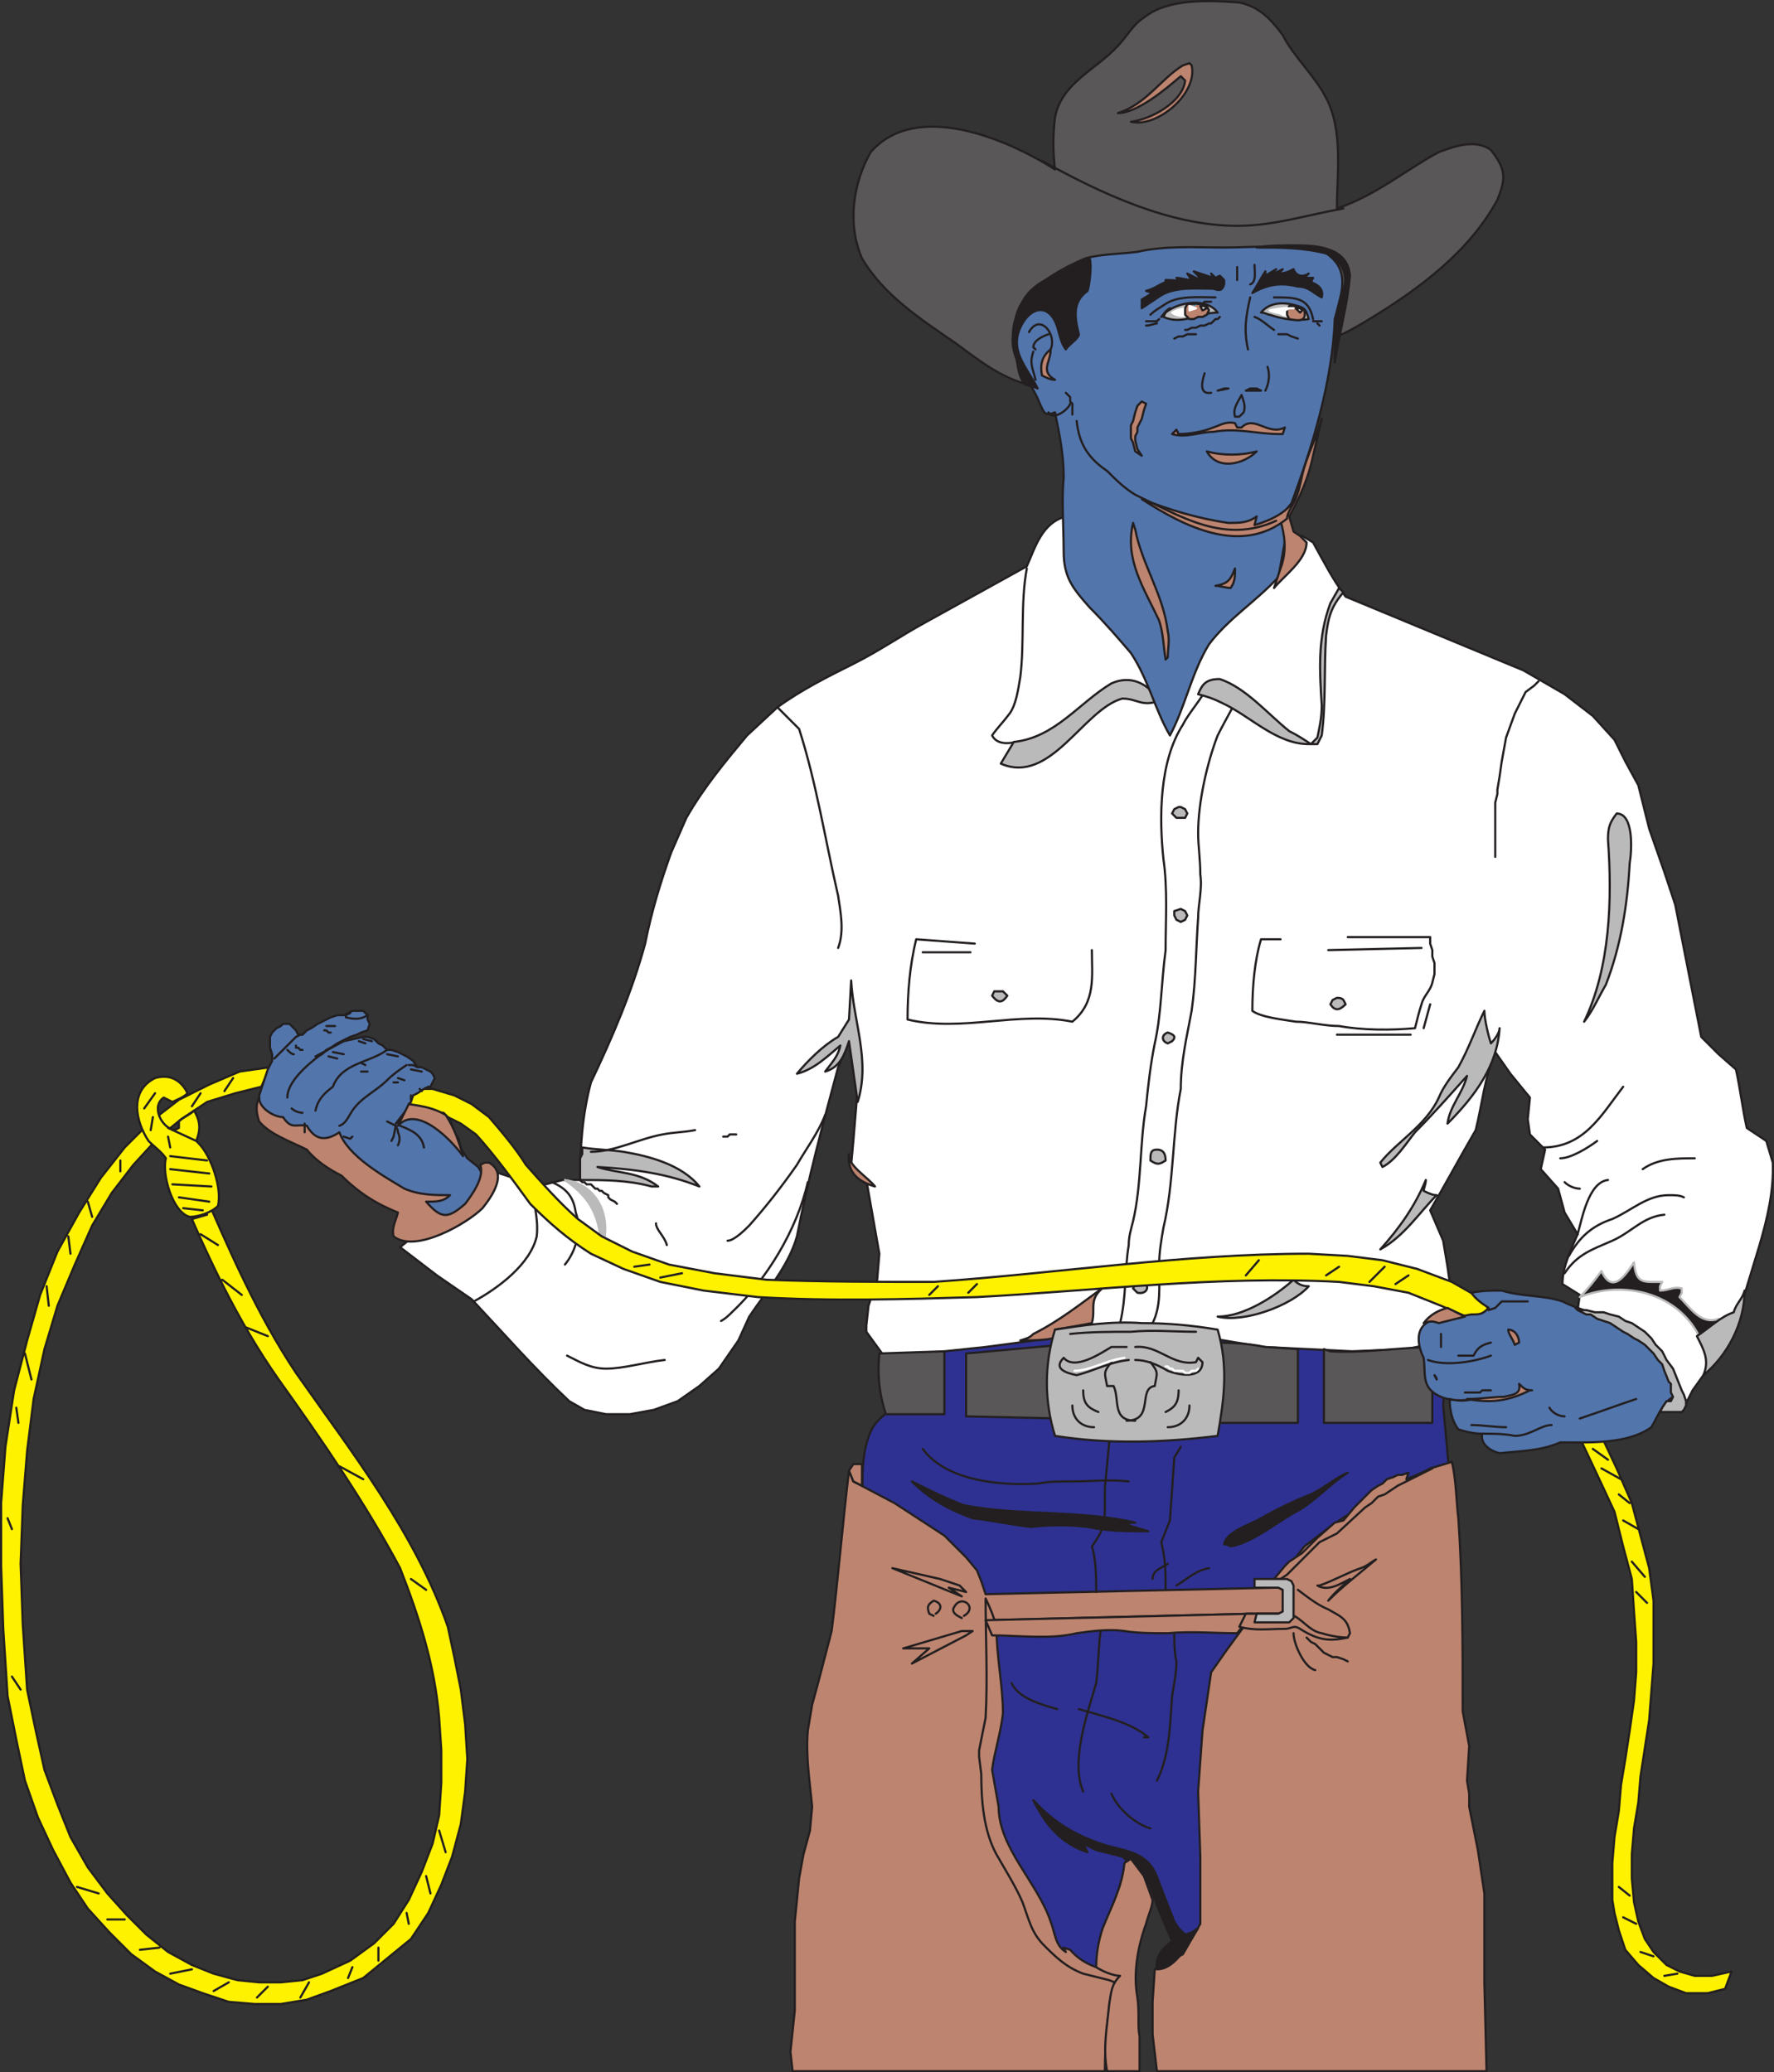 <svg xmlns="http://www.w3.org/2000/svg" width="613.541" height="716.733"><rect width="100%" height="100%" fill="#333333" stroke="none"/><path fill="#fff200" fill-rule="evenodd" d="m596.625 687.858 2.25-6-6.75 1.5h-6l-5.25-1.5-4.5-2.25-4.5-4.5-3-4.5-2.25-6-1.5-6.75-.75-8.25v-8.25l.75-9 1.5-9 .75-9 3-19.5 1.5-19.5v-21.75l-1.5-11.25-6-22.5-5.25-12-6-12.75-6 3.75 6 12.75 5.25 11.25 3 12 3 11.25.75 11.25.75 10.5v10.5l-.75 9.75-1.5 10.5-1.5 9.75-1.5 9-.75 9-1.5 9-.75 9v12.75l.75 4.5 1.5 6 2.25 6.75 4.5 5.25 5.25 4.5 5.25 3 6 2.25h7.5l6-1.5"/><path fill="none" stroke="#231f20" stroke-linecap="round" stroke-linejoin="round" stroke-miterlimit="10" stroke-width=".75" d="m596.625 687.858 2.25-6-6.75 1.5h-6l-5.25-1.5-4.5-2.25-4.5-4.5-3-4.5-2.25-6-1.5-6.75-.75-8.25v-8.25l.75-9 1.5-9 .75-9 3-19.5 1.5-19.5v-21.75l-1.5-11.25-6-22.5-5.25-12-6-12.75-6 3.75 6 12.75 5.25 11.25 3 12 3 11.25.75 11.25.75 10.5v10.5l-.75 9.75-1.5 10.5-1.5 9.75-1.5 9-.75 9-1.5 9-.75 9v12.75l.75 4.5 1.5 6 2.25 6.75 4.5 5.25 5.25 4.5 5.25 3 6 2.25h7.5zm-27.75-142.5-4.5-5.25m5.25 14.25-3.75-3.75m-2.25 105-3.75-3m6 12.75-4.5-2.25m10.5 13.5-4.5-1.5m12.75 7.5-4.5.75m-19.5-178.5-5.25-3.75m9.75 10.5-6.75-3.75m9.75 12-3.75-3m6.75 12-5.25-3"/><path fill="#fff" fill-rule="evenodd" d="M368.625 178.608c-8.25 2.25-10.5 10.5-13.5 17.25l-35.25 19.5c-8.25 4.5-15.75 9.75-24.75 14.25s-18 9-26.25 15l-10.5 9.75c-7.5 9-15 18-21 28.5l-5.25 12c-3.75 10.5-6.75 20.25-9 31.5-4.5 16.5-11.25 32.25-18.75 48-3 11.25-3.75 22.5-3.75 33.75h-6l-6 1.5-11.25-2.25-6.75-2.25-32.25 26.25 12.75 9.75 12 8.25c11.25 12 21.75 24 33.75 35.25l5.25 3 7.5 1.5h8.25l8.25-1.5 8.25-3 7.5-5.25 6.75-6 6.75-9.75 3.75-8.25c6-9 13.5-17.25 16.5-27.75 3.75-19.5 9-39 14.25-58.5l2.25-5.25 2.25-6 2.25 18.75-1.5 18-.75 8.25 5.25 5.25 4.5 25.5-.75 9-3 9-.75 6.75v2.25l6 8.25 92.25 2.25 91.5-.75 10.5-5.25 2.25-6.75v-9.75l-1.5-10.5-1.5-9-4.5-10.5c5.25-9 10.5-18.75 15.75-27.75 2.25-9 3-18 6.75-27l5.25 7.5 6.75 8.25-.75 7.5.75 5.25 5.25 5.25-1.5 6.75 6 6.75 2.25 8.25 4.5 7.5c-2.25 5.25-5.25 11.25-5.25 17.25l6 3.75-.75 5.25 36 35.25 3.75-7.5 15-21c3.75-19.5 13.5-38.25 12.75-57.75l-2.25-7.5-6.75-4.5c-1.5-6.75-2.25-13.5-3.75-20.25l-6-5.25-6-6-9-45.75-3.75-11.25-5.25-15-3.75-15-4.5-8.25-3.75-7.5-7.5-8.25-9.75-7.5-14.25-8.25-61.5-25.5c-4.5-6-7.5-12-11.25-18.75l-3.75-2.25-39-2.25-42.75-4.5"/><path fill="none" stroke="#231f20" stroke-linecap="round" stroke-linejoin="round" stroke-miterlimit="10" stroke-width=".75" d="M368.625 178.608c-8.25 2.25-10.5 10.5-13.5 17.25l-35.25 19.5c-8.25 4.5-15.75 9.75-24.75 14.25s-18 9-26.25 15l-10.5 9.75c-7.5 9-15 18-21 28.5l-5.25 12c-3.75 10.5-6.75 20.25-9 31.5-4.5 16.5-11.25 32.25-18.75 48-3 11.25-3.75 22.5-3.75 33.75h-6l-6 1.5-11.25-2.25-6.75-2.25-32.25 26.25 12.75 9.75 12 8.25c11.25 12 21.75 24 33.75 35.25l5.25 3 7.5 1.5h8.25l8.25-1.5 8.25-3 7.5-5.25 6.75-6 6.75-9.75 3.75-8.25c6-9 13.5-17.25 16.5-27.75 3.75-19.5 9-39 14.25-58.5l2.25-5.25 2.25-6 2.25 18.75-1.5 18-.75 8.25 5.25 5.25 4.5 25.5-.75 9-3 9-.75 6.75v2.25l6 8.25 92.25 2.25 91.5-.75 10.5-5.25 2.25-6.75v-9.75l-1.5-10.5-1.5-9-4.5-10.5c5.25-9 10.5-18.75 15.75-27.75 2.25-9 3-18 6.75-27l5.25 7.5 6.75 8.25-.75 7.5.75 5.25 5.25 5.25-1.5 6.75 6 6.75 2.25 8.25 4.5 7.5c-2.25 5.25-5.25 11.25-5.25 17.25l6 3.75-.75 5.25 36 35.25 3.75-7.5 15-21c3.75-19.5 13.5-38.25 12.75-57.75l-2.25-7.5-6.75-4.5c-1.5-6.75-2.25-13.5-3.75-20.25l-6-5.25-6-6-9-45.75-3.75-11.25-5.25-15-3.75-15-4.5-8.25-3.75-7.5-7.5-8.25-9.75-7.5-14.25-8.25-61.5-25.5c-4.5-6-7.5-12-11.25-18.75l-3.75-2.25-39-2.25zm0 0"/><path fill="#2e3192" fill-rule="evenodd" d="m346.125 676.608 34.5 11.25c-1.5-6-1.5-11.25 0-17.25 3-9.75 8.25-19.5 9-29.25l6 6c6 9 9.75 18.75 12.75 28.5l2.25 9 21.75-34.5 2.25-70.5 66.75-69-2.25-24.75 1.5-22.5-14.25 3-18.75.75-15-.75-15.75-.75-22.5-3.75-51 .75-22.5 3-14.25 1.5-5.25 14.25c-6.75 3-15 5.25-19.5 12-4.5 8.25-3.75 20.25-3 29.25l47.25 153.75"/><path fill="none" stroke="#231f20" stroke-linecap="round" stroke-linejoin="round" stroke-miterlimit="10" stroke-width=".75" d="m346.125 676.608 34.5 11.25c-1.5-6-1.5-11.25 0-17.25 3-9.75 8.25-19.5 9-29.25l6 6c6 9 9.75 18.75 12.75 28.5l2.25 9 21.75-34.5 2.25-70.5 66.75-69-2.25-24.75 1.5-22.5-14.25 3-18.75.75-15-.75-15.75-.75-22.5-3.75-51 .75-22.5 3-14.25 1.5-5.25 14.25c-6.75 3-15 5.25-19.5 12-4.5 8.25-3.75 20.25-3 29.25zm0 0"/><path fill="#bd846f" fill-rule="evenodd" d="M293.625 508.608c-2.25 18.75-3.75 37.5-6 55.5l-4.5 17.25-2.25 8.25-1.5 9c-.75 9 .75 18 1.5 26.25l-.75 8.25-2.25 8.25-1.5 8.25-1.5 15v30.75l-1.5 14.25.75 6.75h108c0-9 .75-18 2.25-27l3-5.25-9-2.25-8.25-3-10.5-12.75-6.75-16.5-6-7.5-3.75-7.5c-1.5-24.75-1.5-49.5-1.5-74.25l91.5-2.25h11.25l1.5-9h-5.25l-99.75 2.25-1.5-4.5-1.5-3.75-3.75-4.5-7.5-7.5-17.25-11.25-14.25-7.5-1.5-3.75"/><path fill="none" stroke="#231f20" stroke-linecap="round" stroke-linejoin="round" stroke-miterlimit="10" stroke-width=".75" d="M293.625 508.608c-2.25 18.75-3.75 37.5-6 55.5l-4.5 17.25-2.25 8.25-1.5 9c-.75 9 .75 18 1.5 26.25l-.75 8.25-2.25 8.25-1.5 8.25-1.5 15v30.75l-1.5 14.25.75 6.75h108c0-9 .75-18 2.25-27l3-5.25-9-2.25-8.25-3-10.5-12.75-6.75-16.5-6-7.5-3.75-7.5c-1.5-24.75-1.5-49.5-1.5-74.25l91.5-2.25h11.25l1.5-9h-5.25l-99.75 2.25-1.5-4.5-1.5-3.75-3.75-4.5-7.5-7.5-17.25-11.25-14.25-7.5zm0 0"/><path fill="#bd846f" fill-rule="evenodd" d="m502.125 505.608-7.5 2.25-18.75 9.75-15 9.75-9.75 7.5-8.25 10.5-4.5 3.75h7.5v10.5h-13.5l-8.25 11.25-5.25 7.5-3 20.25-1.5 21 .75 22.5v23.25l-6 10.5-9.75 5.25-.75 11.25v11.25l1.5 12.75h114l-.75-30.75v-30.75l-2.25-15-3-15v-4.5l-.75-4.5.75-12-2.25-12c0-22.5 0-45-1.5-66.75-.75-6-.75-13.5-2.25-19.5"/><path fill="none" stroke="#231f20" stroke-linecap="round" stroke-linejoin="round" stroke-miterlimit="10" stroke-width=".75" d="m502.125 505.608-7.5 2.25-18.75 9.75-15 9.75-9.75 7.5-8.25 10.5-4.5 3.75h7.5v10.5h-13.5l-8.25 11.25-5.25 7.5-3 20.25-1.5 21 .75 22.5v23.25l-6 10.5-9.75 5.25-.75 11.25v11.25l1.5 12.75h114l-.75-30.75v-30.75l-2.25-15-3-15v-4.5l-.75-4.5.75-12-2.25-12c0-22.5 0-45-1.5-66.75-.75-6-.75-13.5-2.25-19.5zm0 0"/><path fill="#bd846f" fill-rule="evenodd" d="M298.125 507.108v6.75l-3-1.5-1.5-3.75 1.5-2.25h3v.75"/><path fill="none" stroke="#231f20" stroke-linecap="round" stroke-linejoin="round" stroke-miterlimit="10" stroke-width=".75" d="M298.125 507.108v6.75l-3-1.5-1.5-3.75 1.5-2.25h3zm34.5 52.5c-1.5-.75-3-1.5-3-3 2.25-6 9-.75 3.75 2.25m-10.5 0-1.5-.75c-.75-2.25-.75-3 1.5-4.5 3 .75 3 3 .75 4.5m142.5 8.25.75-1.5c-.75-5.25-3.75-6-7.5-8.25-3.75-1.5-7.5-4.5-10.5-6.75"/><path fill="#5a5758" fill-rule="evenodd" d="M304.125 468.108c-.75 7.5 0 14.25 2.25 21h20.25v-21.75l-22.5.75"/><path fill="none" stroke="#231f20" stroke-linecap="round" stroke-linejoin="round" stroke-miterlimit="10" stroke-width=".75" d="M304.125 468.108c-.75 7.5 0 14.25 2.25 21h20.25v-21.75zm0 0"/><path fill="#5a5758" fill-rule="evenodd" d="M334.125 468.108v21.75l33 .75v-25.5l-33 3"/><path fill="none" stroke="#231f20" stroke-linecap="round" stroke-linejoin="round" stroke-miterlimit="10" stroke-width=".75" d="M334.125 468.108v21.75l33 .75v-25.5zm0 0"/><path fill="#5a5758" fill-rule="evenodd" d="m416.625 464.358-.75 27.75h33v-25.5l-11.25-.75c-7.5-1.5-13.5-1.5-21-1.5"/><path fill="none" stroke="#231f20" stroke-linecap="round" stroke-linejoin="round" stroke-miterlimit="10" stroke-width=".75" d="m416.625 464.358-.75 27.75h33v-25.5l-11.25-.75c-7.5-1.5-13.5-1.5-21-1.5zm0 0"/><path fill="#5a5758" fill-rule="evenodd" d="M457.875 466.608v25.5h37.5v-10.5l1.5-15.75c-12 0-24.75 2.25-36.75 1.5l-2.25-.75"/><path fill="none" stroke="#231f20" stroke-linecap="round" stroke-linejoin="round" stroke-miterlimit="10" stroke-width=".75" d="M457.875 466.608v25.5h37.5v-10.5l1.5-15.75c-12 0-24.75 2.25-36.75 1.5zm-273.75-57.75c0 6.75 2.25 12 1.5 18.75-2.25 9.75-13.5 18-21.75 22.5m27-41.25c5.25 2.25 7.5 5.25 8.25 10.5 2.25 6 0 13.5-3.75 18"/><path fill="#bbbaba" fill-rule="evenodd" d="M195.375 408.108c9.75 6.75 12 13.5 12.75 24 3.75-11.25-1.5-22.5-12.75-24"/><path fill="none" stroke="#bbbaba" stroke-linecap="round" stroke-linejoin="round" stroke-miterlimit="10" stroke-width=".75" d="M195.375 408.108c9.75 6.75 12 13.5 12.75 24 3.75-11.25-1.5-22.5-12.75-24zm0 0"/><path fill="none" stroke="#231f20" stroke-linecap="round" stroke-linejoin="round" stroke-miterlimit="10" stroke-width=".75" d="m200.625 408.108.75.75h.75l.75.75h1.5l1.5 1.5h.75l.75.75h.75l.75.75 1.5.75v.75l.75.75 1.5.75.75.75m13.5 6.75c0 2.25 3 4.5 3.75 7.5"/><path fill="#bbbaba" fill-rule="evenodd" d="M200.625 408.108c8.25 0 16.5 0 24.75 2.25h2.25c-6.75-5.25-14.25-4.5-21-6.75 12.75.75 24 2.25 35.25 6.75-6-7.5-17.25-10.5-26.25-12-5.25-.75-9.75-.75-14.25-1.5v2.25l-.75 1.5v7.5"/><path fill="none" stroke="#231f20" stroke-linecap="round" stroke-linejoin="round" stroke-miterlimit="10" stroke-width=".75" d="M200.625 408.108c8.25 0 16.5 0 24.75 2.25h2.25c-6.75-5.25-14.25-4.5-21-6.75 12.75.75 24 2.25 35.25 6.75-6-7.5-17.25-10.5-26.25-12-5.25-.75-9.75-.75-14.25-1.5v2.25l-.75 1.5v7.5zm0 0"/><path fill="none" stroke="#231f20" stroke-linecap="round" stroke-linejoin="round" stroke-miterlimit="10" stroke-width=".75" d="M204.375 398.358c8.25 0 16.5-4.5 24.75-6 3.75-.75 7.5-.75 11.25-1.5m14.25 1.5h-2.25l-.75.75h-1.5m35.25-7.5c-2.25 6-6.75 12-9.75 17.25-5.25 7.5-10.5 14.25-16.5 21-1.5 1.5-5.25 5.25-7.5 5.25m27.75-20.25c-3.75 16.5-14.25 33.75-26.25 45-.75.75-2.25 2.25-3.75 3m-53.25 12c4.5 2.25 8.25 4.5 13.5 4.5 6 0 13.5-2.25 20.25-3"/><path fill="#bbbaba" fill-rule="evenodd" d="M275.625 371.358c6-1.5 10.5-6 15-9.75-.75 3.75-3 6-5.25 9 5.25-1.5 6.75-6 8.25-10.5l3 21c4.5-14.25-1.5-27.75-2.25-42l-.75 13.5-3.75 6c-5.25 3-10.5 8.25-14.25 12.75"/><path fill="none" stroke="#231f20" stroke-linecap="round" stroke-linejoin="round" stroke-miterlimit="10" stroke-width=".75" d="M275.625 371.358c6-1.5 10.5-6 15-9.75-.75 3.75-3 6-5.25 9 5.25-1.5 6.75-6 8.25-10.5l3 21c4.5-14.25-1.5-27.75-2.25-42l-.75 13.5-3.75 6c-5.25 3-10.5 8.25-14.25 12.75zm-6.75-126.75 7.5 7.5c6 18.75 9 38.25 13.5 57.75.75 5.25 2.25 12 0 18m242.25-92.25-1.5 1.5-3 2.25-3.75 7.5-3 8.25-1.5 8.25-.75 5.25-.75 4.5v1.5l-.75 3v18.75m-139.5 32.25c0 9 1.5 18-6.75 24.75-18.75-3.75-38.25 3.75-57-.75 0-9 .75-18.75 3-27.75l20.25 1.5m-18 3h16.5m159.75 10.5.75-3v-3.75l-.75-2.25v-2.25l-.75-2.25v-2.25h-28.5m-23.25.75h-6.75c-2.25 7.5-3 16.5-3 24.75 3 2.25 10.5 3 15 3.75 4.5 0 9.75 1.5 15 1.5 8.25 1.5 18 1.5 26.25.75.75-3 1.5-6 2.25-8.25.75-3 3-4.5 3.75-7.5m-3.75-12-32.25.75m28.5 29.25h-25.5m30-2.25 2.25-8.25m-107.25 110.25c2.25-9 1.5-18 3-27 0-3 .75-5.25 1.5-8.25 3-12.75 2.25-27 4.5-39.75.75-7.5 1.5-14.25 3-21.75 2.25-9.75 2.25-21 3.75-32.25 0-10.5.75-21-.75-31.5-1.5-14.25-1.5-33.75 6.75-46.5 2.25-4.5 6.75-9 9-14.25m-19.5 221.25c3-6 2.25-12.75 2.25-19.5 0-5.25.75-9 1.5-13.5 3.75-15.75 3-33 6-48 0-9.75 2.25-18.75 3.75-27 1.5-10.5 1.5-21.75 2.25-32.25 0-4.5 1.5-9.75.75-15 0-5.25-.75-9.75-.75-14.25 0-10.5 3-24 6.75-33.75 2.25-4.5 4.5-8.25 6.75-12.75"/><path fill="#bd846f" fill-rule="evenodd" d="M293.625 399.108c-.75 6.75 3.75 9.75 9 11.25-2.25-3-9.75-7.5-9-11.25"/><path fill="none" stroke="#231f20" stroke-linecap="round" stroke-linejoin="round" stroke-miterlimit="10" stroke-width=".75" d="M293.625 399.108c-.75 6.75 3.75 9.75 9 11.25-2.25-3-9.75-7.5-9-11.25zm0 0"/><path fill="#bd846f" fill-rule="evenodd" d="M352.875 463.608c2.25-.75 3-.75 4.5-2.25 9-4.5 16.5-10.5 24.75-16.5-6 4.5-3 7.5-4.5 12.75-3.75.75-8.25 1.5-12.75 2.25v1.5l-.75 1.5c-3 .75-8.25.75-11.25.75"/><path fill="none" stroke="#231f20" stroke-linecap="round" stroke-linejoin="round" stroke-miterlimit="10" stroke-width=".75" d="M352.875 463.608c2.25-.75 3-.75 4.5-2.25 9-4.5 16.5-10.5 24.75-16.5-6 4.5-3 7.5-4.5 12.75-3.75.75-8.25 1.5-12.75 2.25v1.5l-.75 1.5c-3 .75-8.25.75-11.25.75zm0 0"/><path fill="#bbbaba" fill-rule="evenodd" d="M421.125 455.358c9 0 19.5-6.75 26.25-12.75 1.5 1.5 3 2.25 5.25 2.25-6 6.75-22.5 12.75-31.5 10.5"/><path fill="none" stroke="#231f20" stroke-linecap="round" stroke-linejoin="round" stroke-miterlimit="10" stroke-width=".75" d="M421.125 455.358c9 0 19.5-6.75 26.25-12.75 1.5 1.5 3 2.25 5.25 2.25-6 6.75-22.5 12.75-31.5 10.5zm0 0"/><path fill="#bbbaba" fill-rule="evenodd" d="M493.125 408.108c-3.75 9-9 16.5-15.75 24 8.25-4.5 13.5-12.75 19.5-18.75-1.5 0-3-.75-4.5-1.5 0-.75.75-2.25.75-3.75"/><path fill="none" stroke="#231f20" stroke-linecap="round" stroke-linejoin="round" stroke-miterlimit="10" stroke-width=".75" d="M493.125 408.108c-3.75 9-9 16.5-15.75 24 8.25-4.5 13.5-12.75 19.5-18.75-1.5 0-3-.75-4.5-1.5 0-.75.75-2.25.75-3.75zm0 0"/><path fill="#bbbaba" fill-rule="evenodd" d="M513.375 349.608c-3 6-5.25 12.75-9 19.5-2.25 3-5.25 6.75-6.75 10.5-4.5 9.75-14.25 15-20.25 22.5l.75 1.5c4.5-2.25 8.25-8.25 11.25-12 6-6 12-12.75 18-19.5-1.5 6-6 10.5-6.75 16.5 9.75-9.75 17.25-20.25 18-33 0 1.5-1.5 3.75-3 5.25-.75-2.25-2.25-8.25-2.25-11.25"/><path fill="none" stroke="#231f20" stroke-linecap="round" stroke-linejoin="round" stroke-miterlimit="10" stroke-width=".75" d="M513.375 349.608c-3 6-5.25 12.75-9 19.5-2.25 3-5.25 6.75-6.75 10.5-4.5 9.75-14.25 15-20.25 22.5l.75 1.5c4.5-2.25 8.25-8.25 11.25-12 6-6 12-12.75 18-19.5-1.5 6-6 10.5-6.75 16.5 9.75-9.75 17.25-20.25 18-33 0 1.5-1.5 3.75-3 5.25-.75-2.25-2.25-8.25-2.25-11.25zm0 0"/><path fill="#bbbaba" fill-rule="evenodd" d="M556.125 290.358c1.5 21 .75 44.25-8.25 63 3-3.75 5.25-9 7.5-12.75 5.25-13.5 7.5-27.75 8.25-42 .75-4.5 1.5-17.25-4.5-17.25-2.25 3-3 4.5-3 9"/><path fill="none" stroke="#231f20" stroke-linecap="round" stroke-linejoin="round" stroke-miterlimit="10" stroke-width=".75" d="M556.125 290.358c1.5 21 .75 44.25-8.25 63 3-3.75 5.25-9 7.5-12.75 5.25-13.5 7.5-27.75 8.25-42 .75-4.5 1.5-17.25-4.5-17.25-2.25 3-3 4.5-3 9zm5.25 85.5c-7.5 9.75-13.5 21-27.75 21m12 30c1.5-5.25 3.75-18 10.5-18.75m12-3.75c5.25-3.75 12-3.75 18-3.75m-45 8.25c1.5 1.5 3.75 2.25 5.25 2.25m-6.75-10.5c3.75 0 9.75-3.75 12.75-6m-9.75 39.75c3.75-6.75 8.25-10.5 15-12.75 6.75-3 12-8.25 19.5-8.25 2.25 0 3.75 0 5.25.75m-41.25 26.25c4.5-6.75 9.75-8.25 16.5-11.25s10.5-8.25 18-9"/><path fill="#231f20" fill-rule="evenodd" d="M546.375 448.608c15-6 33.75-1.5 41.25 13.5 3.75-.75 5.25-3 6.75-6-6 2.25-9.75-3.75-13.5-7.5l.75-1.5v-1.5c-3-.75-4.5.75-7.5.75v-1.5l.75-1.5c-6.75 0-9 .75-9.75-6.75-3 4.5-7.5 11.25-11.25 3-2.25 3-4.5 6-7.5 9"/><path fill="none" stroke="#bbbaba" stroke-linecap="round" stroke-linejoin="round" stroke-miterlimit="10" stroke-width=".75" d="M546.375 448.608c15-6 33.75-1.5 41.25 13.5 3.75-.75 5.25-3 6.75-6-6 2.25-9.75-3.75-13.5-7.5l.75-1.5v-1.5c-3-.75-4.5.75-7.5.75v-1.5l.75-1.5c-6.75 0-9 .75-9.75-6.75-3 4.5-7.5 11.25-11.25 3-2.25 3-4.5 6-7.5 9zm0 0"/><path fill="#bbbaba" fill-rule="evenodd" d="M586.875 462.108c4.5-3 8.25-6.75 12.75-8.25.75-3 3-4.5 3.75-7.5 0 11.25-6 22.5-14.25 29.25 2.25-5.25 0-9-2.25-13.5"/><path fill="none" stroke="#231f20" stroke-linecap="round" stroke-linejoin="round" stroke-miterlimit="10" stroke-width=".75" d="M586.875 462.108c4.5-3 8.25-6.75 12.75-8.25.75-3 3-4.5 3.75-7.5 0 11.25-6 22.5-14.25 29.25 2.25-5.25 0-9-2.25-13.5zm-231.75-265.5c-2.25 12-.75 25.5-2.25 37.5-.75 4.5-1.5 9.75-3.75 12.75s-4.5 5.25-6 7.5c1.5 3 5.25 3 8.25 2.25"/><path fill="#bbbaba" fill-rule="evenodd" d="M414.375 240.108c1.5-3.75 3-5.25 7.5-5.25 9 3 16.5 12 24 18 3 1.5 5.25 3 7.5 4.5l2.25-2.25c.75-3.75 1.5-6.75 1.5-11.25-.75-12-1.5-23.25 3-35.25l3-5.25 1.5 1.5c-4.5 5.25-5.25 9-6 15-.75 11.25 0 23.25-1.5 34.5l-1.5 3h-3c-11.25 0-20.25-9.75-30-14.25-3-1.5-5.25-2.25-8.25-3"/><path fill="none" stroke="#231f20" stroke-linecap="round" stroke-linejoin="round" stroke-miterlimit="10" stroke-width=".75" d="M414.375 240.108c1.5-3.75 3-5.25 7.5-5.25 9 3 16.5 12 24 18 3 1.5 5.25 3 7.5 4.5l2.25-2.25c.75-3.75 1.5-6.75 1.5-11.25-.75-12-1.5-23.25 3-35.25l3-5.25 1.5 1.5c-4.5 5.25-5.25 9-6 15-.75 11.25 0 23.25-1.5 34.5l-1.5 3h-3c-11.25 0-20.25-9.75-30-14.25-3-1.5-5.25-2.25-8.25-3zm0 0"/><path fill="#bbbaba" fill-rule="evenodd" d="M400.875 242.358c-3.75-6-9.75-9-16.5-6-11.25 6.75-19.5 18.75-33.75 20.25l-4.5 7.5c17.25 7.5 28.5-18.75 42-22.5 5.25 0 6.75 3 12.75.75"/><path fill="none" stroke="#231f20" stroke-linecap="round" stroke-linejoin="round" stroke-miterlimit="10" stroke-width=".75" d="M400.875 242.358c-3.75-6-9.75-9-16.5-6-11.25 6.75-19.5 18.75-33.75 20.25l-4.5 7.5c17.25 7.5 28.5-18.75 42-22.5 5.25 0 6.75 3 12.75.75zm0 0"/><path fill="#5a5758" fill-rule="evenodd" d="M358.875 133.608c-.75-3.75-2.25-5.25-5.25-7.5-3-6.75-1.5-12 3-18l105.75 8.25c3.75-1.5 7.5-3.75 11.25-6 17.25-10.5 34.5-23.25 44.25-41.25 3-7.5 3-10.5-2.25-17.25-5.25-3.75-12-1.5-18 .75-11.25 6-21.75 15-35.25 19.5 0-12 2.25-27-3.75-38.25-3.75-7.5-11.25-14.25-15-21.75-4.5-6-8.25-9.75-15-11.25-10.5-.75-24.75-1.5-33 5.25-3.75 2.25-6 6.75-9 9.75-7.5 8.25-19.5 12.75-21.75 24.75-.75 6-.75 12 0 18-16.5-10.5-48-24-63.75-6-6 10.5-8.25 24.75-3 36.75 7.5 12.75 20.25 21 32.25 29.25 8.25 6 17.25 13.5 28.5 15"/><path fill="none" stroke="#231f20" stroke-linecap="round" stroke-linejoin="round" stroke-miterlimit="10" stroke-width=".75" d="M358.875 133.608c-.75-3.75-2.25-5.25-5.25-7.5-3-6.75-1.5-12 3-18l105.75 8.25c3.75-1.5 7.5-3.75 11.25-6 17.25-10.5 34.5-23.25 44.25-41.25 3-7.5 3-10.5-2.25-17.25-5.25-3.75-12-1.5-18 .75-11.25 6-21.75 15-35.25 19.5 0-12 2.25-27-3.75-38.25-3.75-7.5-11.25-14.25-15-21.75-4.5-6-8.25-9.75-15-11.25-10.5-.75-24.75-1.5-33 5.25-3.75 2.25-6 6.75-9 9.75-7.5 8.25-19.5 12.75-21.75 24.75-.75 6-.75 12 0 18-16.5-10.5-48-24-63.75-6-6 10.5-8.25 24.75-3 36.75 7.5 12.75 20.25 21 32.25 29.25 8.25 6 17.25 13.5 28.5 15zm0 0"/><path fill="none" stroke="#231f20" stroke-linecap="round" stroke-linejoin="round" stroke-miterlimit="10" stroke-width=".75" d="M360.375 55.608c20.25 11.25 44.25 22.5 67.5 22.5 12.75 0 24-3.75 36.75-6"/><path fill="#bd846f" fill-rule="evenodd" d="M391.125 42.108c6.75-.75 18-6.75 18.75-14.25l-1.5-1.5c-5.25 4.5-15 12.75-21.75 12.75 9.75-3 15-12 22.5-16.5l2.25-.75.75.75c2.25 9.75-12 21.75-21 19.5"/><path fill="none" stroke="#231f20" stroke-linecap="round" stroke-linejoin="round" stroke-miterlimit="10" stroke-width=".75" d="M391.125 42.108c6.75-.75 18-6.75 18.75-14.25l-1.5-1.5c-5.25 4.5-15 12.75-21.75 12.75 9.75-3 15-12 22.5-16.5l2.25-.75.75.75c2.25 9.75-12 21.75-21 19.5zm0 0"/><path fill="#5275ac" fill-rule="evenodd" d="M404.625 254.358c-5.25-9-7.5-19.5-13.5-28.5-4.5-5.25-9-10.5-14.25-15.75-6-6.75-9-10.5-9-19.5 0-8.25-.75-17.25 0-25.5 0-8.25-1.5-15-3-22.5-3.75 1.5-3.75 0-5.25-3-3-8.25-12.75-17.25-8.25-27-1.5-10.5 15-19.5 24-23.25 5.25-1.5 12-1.5 18-2.25 9.75-2.25 20.25-1.5 30-1.5 11.25 0 24-1.5 34.5 1.5 9.75 6 6 14.25 3.75 23.25-.75 21-7.5 43.5-15 63.75l-3.75 4.5 2.25 4.5-3 16.5c-7.5 8.25-17.25 14.25-24 23.25-6 9.75-8.25 21.75-13.5 31.5"/><path fill="none" stroke="#231f20" stroke-linecap="round" stroke-linejoin="round" stroke-miterlimit="10" stroke-width=".75" d="M404.625 254.358c-5.25-9-7.5-19.5-13.5-28.5-4.5-5.25-9-10.5-14.25-15.75-6-6.75-9-10.5-9-19.5 0-8.25-.75-17.25 0-25.5 0-8.25-1.5-15-3-22.5-3.75 1.5-3.75 0-5.25-3-3-8.25-12.75-17.25-8.25-27-1.5-10.5 15-19.5 24-23.25 5.25-1.5 12-1.5 18-2.25 9.75-2.25 20.25-1.5 30-1.5 11.25 0 24-1.5 34.5 1.5 9.75 6 6 14.25 3.75 23.25-.75 21-7.5 43.5-15 63.75l-3.75 4.5 2.25 4.5-3 16.5c-7.5 8.25-17.25 14.25-24 23.25-6 9.75-8.25 21.75-13.5 31.5zm0 0"/><path fill="#bbbaba" fill-rule="evenodd" d="m408.375 279.108 1.5.75.75 1.5-.75 1.5h-3l-1.5-1.5.75-1.5 1.5-.75h.75"/><path fill="none" stroke="#231f20" stroke-linecap="round" stroke-linejoin="round" stroke-miterlimit="10" stroke-width=".75" d="m408.375 279.108 1.5.75.75 1.5-.75 1.5h-3l-1.5-1.5.75-1.5 1.5-.75zm0 0"/><path fill="#bbbaba" fill-rule="evenodd" d="m462.375 345.108-1.5.75-.75 1.5c1.5 2.25 3 2.25 5.25 0-.75-1.5-.75-2.25-3-2.25"/><path fill="none" stroke="#231f20" stroke-linecap="round" stroke-linejoin="round" stroke-miterlimit="10" stroke-width=".75" d="m462.375 345.108-1.5.75-.75 1.5c1.5 2.25 3 2.25 5.25 0-.75-1.5-.75-2.25-3-2.25zm0 0"/><path fill="#bbbaba" fill-rule="evenodd" d="M346.125 342.858h.75l1.5 1.5c-1.5 2.25-3 3-5.25 0l.75-1.5h2.25"/><path fill="none" stroke="#231f20" stroke-linecap="round" stroke-linejoin="round" stroke-miterlimit="10" stroke-width=".75" d="M346.125 342.858h.75l1.5 1.5c-1.5 2.25-3 3-5.25 0l.75-1.5h2.25zm0 0"/><path fill="#bbbaba" fill-rule="evenodd" d="m408.375 314.358 1.5.75.75 1.5-.75 1.5-1.5.75-1.5-.75-.75-1.5v-1.5l2.25-.75"/><path fill="none" stroke="#231f20" stroke-linecap="round" stroke-linejoin="round" stroke-miterlimit="10" stroke-width=".75" d="m408.375 314.358 1.5.75.75 1.5-.75 1.5-1.5.75-1.5-.75-.75-1.5v-1.5zm0 0"/><path fill="#bbbaba" fill-rule="evenodd" d="M403.875 357.108c2.25.75 3 1.5 1.5 3l-1.5.75c-2.25-.75-2.25-3 0-3.75"/><path fill="none" stroke="#231f20" stroke-linecap="round" stroke-linejoin="round" stroke-miterlimit="10" stroke-width=".75" d="M403.875 357.108c2.25.75 3 1.5 1.5 3l-1.5.75c-2.25-.75-2.25-3 0-3.75zm0 0"/><path fill="#bbbaba" fill-rule="evenodd" d="M400.125 397.608c2.25 0 3 1.5 3 3.75-2.25 1.5-3 1.5-5.25 0 0-2.25 0-3.75 2.25-3.75"/><path fill="none" stroke="#231f20" stroke-linecap="round" stroke-linejoin="round" stroke-miterlimit="10" stroke-width=".75" d="M400.125 397.608c2.25 0 3 1.5 3 3.75-2.25 1.5-3 1.5-5.25 0 0-2.25 0-3.75 2.25-3.75zm0 0"/><path fill="#bbbaba" fill-rule="evenodd" d="M394.875 443.358c3 .75 2.25 4.5-1.5 3.75l-1.5-1.5c.75-1.5.75-2.25 3-2.25"/><path fill="none" stroke="#231f20" stroke-linecap="round" stroke-linejoin="round" stroke-miterlimit="10" stroke-width=".75" d="M394.875 443.358c3 .75 2.25 4.5-1.5 3.75l-1.5-1.5c.75-1.5.75-2.25 3-2.25zm0 0"/><path fill="#231f20" fill-rule="evenodd" d="M354.375 132.858c-2.25-3-2.25-6-3-9.75-2.25-7.5-.75-12.75 2.25-18.75 4.5-8.25 13.5-9 20.25-14.25h1.5l1.5-.75c.75 2.25 0 9-.75 11.25-5.25 3.75-4.5 9-3 15 0 1.5-3.75 3.75-4.5 5.25-2.25-3-2.25-6.75-3.75-9.75-3-6-8.25-4.5-11.25.75-5.25 9 1.5 15 5.25 22.5-1.5-.75-3-.75-4.5-1.5"/><path fill="none" stroke="#231f20" stroke-linecap="round" stroke-linejoin="round" stroke-miterlimit="10" stroke-width=".75" d="M354.375 132.858c-2.25-3-2.25-6-3-9.75-2.25-7.5-.75-12.75 2.25-18.75 4.5-8.25 13.5-9 20.25-14.25h1.5l1.5-.75c.75 2.25 0 9-.75 11.25-5.25 3.75-4.5 9-3 15 0 1.5-3.75 3.75-4.5 5.25-2.25-3-2.25-6.75-3.75-9.75-3-6-8.25-4.5-11.25.75-5.25 9 1.5 15 5.25 22.5-1.5-.75-3-.75-4.5-1.5zm0 0"/><path fill="#bd846f" fill-rule="evenodd" d="m312.375 570.108 20.25-6h3.75l-2.25 1.5-18.75 9.75 6-5.25h-9"/><path fill="none" stroke="#231f20" stroke-linecap="round" stroke-linejoin="round" stroke-miterlimit="10" stroke-width=".75" d="m312.375 570.108 20.25-6h3.75l-2.25 1.5-18.75 9.75 6-5.25zm0 0"/><path fill="#bd846f" fill-rule="evenodd" d="m332.625 552.108-24-9.75 16.5 3.75 6.75 2.25 2.25 2.25-6-1.5 4.5 3"/><path fill="none" stroke="#231f20" stroke-linecap="round" stroke-linejoin="round" stroke-miterlimit="10" stroke-width=".75" d="m332.625 552.108-24-9.75 16.5 3.75 6.75 2.25 2.25 2.25-6-1.5zm0 0"/><path fill="#bd846f" fill-rule="evenodd" d="M340.875 552.858c0 13.5.75 27.75 0 41.25l-2.25 11.25v2.25l.75 6c0 9 .75 19.5 5.25 27.75 3 5.25 6.75 11.25 9 16.5 2.25 6 3 10.5 7.5 15 3.75 3.75 7.5 7.5 13.5 9.75l9 2.25 3.75 1.5v-3.75c-6.75-1.5-12.75-3-17.25-8.25l-2.25-.75.75 1.5c-3.75-2.25-3.75-6.75-5.25-10.5-4.5-13.5-18-25.5-18-39.75-.75-4.5-1.5-8.25-2.25-12.75.75-6 3-12.75 3.75-19.5 0-9.75-2.25-19.5-2.25-30-.75-3-2.25-6.75-3.75-9.75"/><path fill="none" stroke="#231f20" stroke-linecap="round" stroke-linejoin="round" stroke-miterlimit="10" stroke-width=".75" d="M340.875 552.858c0 13.5.75 27.75 0 41.25l-2.25 11.25v2.25l.75 6c0 9 .75 19.5 5.25 27.75 3 5.25 6.75 11.25 9 16.5 2.25 6 3 10.5 7.5 15 3.75 3.75 7.5 7.5 13.5 9.75l9 2.25 3.75 1.5v-3.75c-6.75-1.5-12.75-3-17.25-8.25l-2.25-.75.75 1.5c-3.75-2.25-3.75-6.75-5.25-10.5-4.5-13.5-18-25.5-18-39.75-.75-4.5-1.5-8.25-2.25-12.75.75-6 3-12.75 3.75-19.5 0-9.75-2.25-19.5-2.25-30-.75-3-2.25-6.75-3.75-9.75zm0 0"/><path fill="#bd846f" fill-rule="evenodd" d="m340.875 560.358 92.25-2.25-5.25 6.75c-8.25 0-15.75-.75-24 0-5.25 0-10.5 0-15-.75-5.25-.75-11.25 0-16.5.75-9 2.25-20.25.75-29.25.75l-2.25-5.25"/><path fill="none" stroke="#231f20" stroke-linecap="round" stroke-linejoin="round" stroke-miterlimit="10" stroke-width=".75" d="m340.875 560.358 92.25-2.25-5.25 6.75c-8.25 0-15.75-.75-24 0-5.25 0-10.5 0-15-.75-5.25-.75-11.25 0-16.5.75-9 2.25-20.25.75-29.25.75zm9 21.75c2.25 5.25 10.5 7.5 15.75 9"/><path fill="none" stroke="#231f20" stroke-linecap="round" stroke-linejoin="round" stroke-miterlimit="10" stroke-width=".75" d="M380.625 564.108c-.75 6-.75 12-1.5 18-3 10.5-9 27-4.5 37.5m4.5-69c0-4.5 0-11.25-1.5-15.75 3.75-5.25 4.5-7.5 4.5-13.5v-6.75l1.5-15.75 1.5-2.25"/><path fill="#231f20" fill-rule="evenodd" d="M315.375 512.358c6 3 12 6 18 8.25 19.5 3.75 39.75 1.5 59.25 6h-1.5l-1.5.75c2.25.75 5.25 1.5 7.5 2.25-6.75 0-14.25 0-21-1.5-6-.75-13.5-.75-19.5 0-6.75-.75-13.5-2.25-20.25-3-8.25-3-15-6.75-21-12.75"/><path fill="none" stroke="#231f20" stroke-linecap="round" stroke-linejoin="round" stroke-miterlimit="10" stroke-width=".75" d="M315.375 512.358c6 3 12 6 18 8.25 19.5 3.75 39.75 1.5 59.25 6h-1.5l-1.5.75c2.25.75 5.25 1.5 7.5 2.25-6.75 0-14.25 0-21-1.5-6-.75-13.5-.75-19.5 0-6.75-.75-13.5-2.25-20.25-3-8.25-3-15-6.75-21-12.75zm3.75-11.25c8.25 11.25 27 12.75 39.75 12 3.75-.75 7.5-.75 12-.75 6.75 0 12.75-.75 19.5 0m12.75 37.5c0-6 0-10.5-1.5-16.5l3-7.5 1.5-21.75 2.25-3.75"/><path fill="none" stroke="#231f20" stroke-linecap="round" stroke-linejoin="round" stroke-miterlimit="10" stroke-width=".75" d="M398.625 546.108c0-3 3-3.75 5.25-5.25m3 7.5c3.75-2.25 6.75-5.25 11.25-6m-45 48.75c7.5 2.25 18 4.5 24 9.75h-1.5m4.5 15c4.5-9 4.5-19.5 5.25-29.25.75-4.5 1.5-8.25 1.5-12-.75-3-.75-6.75-.75-9.75"/><path fill="#231f20" fill-rule="evenodd" d="m405.375 671.358-4.5-10.5-3-8.25-6-7.5-3.75-3-9-2.25-4.5-2.25 1.5 3c-9-3-14.25-9-18.75-18 7.5 8.25 15.75 12.75 25.5 15.75 9 2.25 15 3 18 12.75l5.25 13.5 1.5 2.25 2.25 2.25 2.25-.75 2.25-1.5c-3 4.5-7.5 14.25-14.25 14.25-.75-4.5 2.25-7.5 5.25-9.75"/><path fill="none" stroke="#231f20" stroke-linecap="round" stroke-linejoin="round" stroke-miterlimit="10" stroke-width=".75" d="m405.375 671.358-4.5-10.5-3-8.25-6-7.5-3.75-3-9-2.25-4.5-2.25 1.5 3c-9-3-14.25-9-18.75-18 7.5 8.25 15.75 12.75 25.5 15.75 9 2.25 15 3 18 12.75l5.25 13.5 1.5 2.25 2.25 2.25 2.25-.75 2.25-1.5c-3 4.5-7.5 14.25-14.25 14.25-.75-4.5 2.25-7.5 5.25-9.75zm-21-51c2.25 5.25 8.25 10.5 13.5 12"/><path fill="#bd846f" fill-rule="evenodd" d="M388.875 644.358c-.75 8.25-4.5 15-7.5 22.5-1.5 4.5-2.25 9-2.25 13.5 2.25 1.5 6 3 8.25 3-3 3-3 5.25-3.75 9.75-.75 8.25-2.25 15-.75 23.25h11.25v-12c-.75-3.75 0-8.25-.75-13.5-1.5-8.25 0-17.25 3-25.5.75-3 2.25-6 2.25-8.25l-3-8.25-4.5-6-2.25 1.5"/><path fill="none" stroke="#231f20" stroke-linecap="round" stroke-linejoin="round" stroke-miterlimit="10" stroke-width=".75" d="M388.875 644.358c-.75 8.25-4.5 15-7.5 22.5-1.5 4.5-2.25 9-2.25 13.5 2.25 1.5 6 3 8.25 3-3 3-3 5.25-3.75 9.75-.75 8.25-2.25 15-.75 23.25h11.25v-12c-.75-3.75 0-8.25-.75-13.5-1.5-8.25 0-17.25 3-25.5.75-3 2.25-6 2.25-8.25l-3-8.25-4.5-6zm0 0"/><path fill="#231f20" fill-rule="evenodd" d="m425.625 534.858-1.5-.75h-.75c.75-4.5 9-6.75 12.75-9 5.25-3 11.25-6 17.25-8.25 4.5-2.25 9-6 12.75-7.5-6 3.75-10.5 9-16.5 12.75-7.5 3.75-15.75 11.25-24 12.75"/><path fill="none" stroke="#231f20" stroke-linecap="round" stroke-linejoin="round" stroke-miterlimit="10" stroke-width=".75" d="m425.625 534.858-1.5-.75h-.75c.75-4.5 9-6.75 12.75-9 5.25-3 11.25-6 17.25-8.25 4.5-2.25 9-6 12.75-7.5-6 3.75-10.5 9-16.5 12.75-7.5 3.75-15.75 11.25-24 12.75zm0 0"/><path fill="#bd846f" fill-rule="evenodd" d="M442.875 546.108h-2.25l3.75-4.5 1.5-1.5 4.5-3 5.25-5.25 6-5.25 3-.75 3.75-4.5 6-6 2.25-1.5 1.5-.75 1.5-1.5 2.25-.75 1.5-.75h1.5l2.25-.75-.75 2.25 9-3.75-12 6-4.5 3-2.25.75-2.25 2.25-2.25 1.5-9.75 9-6 3-11.25 11.25-2.25 1.5"/><path fill="none" stroke="#231f20" stroke-linecap="round" stroke-linejoin="round" stroke-miterlimit="10" stroke-width=".75" d="M442.875 546.108h-2.25l3.75-4.5 1.5-1.5 4.5-3 5.25-5.25 6-5.25 3-.75 3.75-4.5 6-6 2.25-1.5 1.5-.75 1.5-1.5 2.25-.75 1.5-.75h1.5l2.25-.75-.75 2.25 9-3.75-12 6-4.5 3-2.25.75-2.25 2.25-2.25 1.5-9.75 9-6 3-11.25 11.25zm0 0"/><path fill="#bd846f" fill-rule="evenodd" d="M456.375 548.358c4.5-1.5 9.75-4.5 14.25-6 2.25-.75 3.75-2.25 5.25-3-5.25 4.5-11.25 9-16.5 14.25 2.25-3 5.25-5.25 7.5-7.5-3 1.5-7.5 4.5-11.25 2.25h.75"/><path fill="none" stroke="#231f20" stroke-linecap="round" stroke-linejoin="round" stroke-miterlimit="10" stroke-width=".75" d="M456.375 548.358c4.5-1.5 9.75-4.5 14.25-6 2.25-.75 3.75-2.25 5.25-3-5.25 4.5-11.25 9-16.5 14.25 2.25-3 5.25-5.25 7.5-7.5-3 1.5-7.5 4.5-11.25 2.25zm0 0"/><path fill="#bd846f" fill-rule="evenodd" d="M430.875 558.108h15c4.5 1.5 6.75 6 11.25 6.75 2.25.75 6 1.5 9 1.5-6.75 1.5-10.5.75-16.5-3-2.25-1.5-3 0-5.25 0-6 0-10.5.75-15.75-.75l2.25-4.5"/><path fill="none" stroke="#231f20" stroke-linecap="round" stroke-linejoin="round" stroke-miterlimit="10" stroke-width=".75" d="M430.875 558.108h15c4.5 1.5 6.75 6 11.25 6.75 2.25.75 6 1.5 9 1.5-6.75 1.5-10.5.75-16.5-3-2.25-1.5-3 0-5.25 0-6 0-10.5.75-15.75-.75zm0 0"/><path fill="none" stroke="#231f20" stroke-linecap="round" stroke-linejoin="round" stroke-miterlimit="10" stroke-width=".75" d="m451.875 566.358 1.5 1.5 1.5.75 3 3 3 1.5h1.5l2.25.75 1.5.75m-18.75-9.75c0 3.75 3.75 12 7.5 12.75"/><path fill="#bbbaba" fill-rule="evenodd" d="M433.875 549.108v-3h11.25l1.5.75.75 1.5v11.25l-1.5 1.5h-12l.75-3h7.5l1.5-.75v-7.5l-1.5-.75h-8.25"/><path fill="none" stroke="#231f20" stroke-linecap="round" stroke-linejoin="round" stroke-miterlimit="10" stroke-width=".75" d="M433.875 549.108v-3h11.25l1.5.75.75 1.5v11.25l-1.5 1.5h-12l.75-3h7.5l1.5-.75v-7.5l-1.5-.75zm0 0"/><path fill="#fff200" fill-rule="evenodd" d="M61.875 411.108c9.75 23.25 20.25 45.75 34.5 66 15 21 30 42.75 42 65.25 6.75 17.25 12 33.75 13.5 51.75l.75 11.25v11.25l-.75 11.25-2.25 9.75-3.75 9.75-4.5 9.75-5.25 8.25-6.75 6.75-8.25 6-9.75 4.5-6.75 2.25-7.5.75h-7.5l-7.5-.75-8.25-2.25-7.5-3-8.25-4.5-7.5-6-6.75-6.75-6.75-7.5-6.75-9-6-10.5-4.5-11.25-4.5-12-3-13.5-3-14.25-1.5-22.5-.75-21 .75-20.25 1.5-18.75 2.25-18 3.75-17.25 4.5-15 6-14.25 6-13.5 6.75-11.25 7.5-9.75 8.25-9 8.25-6.75 9-6 9.75-3 9-2.25 3-6.75-10.5 1.5-10.5 4.5-10.5 5.25-9.75 7.5-9 9-8.25 10.5-7.5 12-7.5 13.5-6 15-4.5 15.75-4.5 17.25-3 19.5-1.5 19.5v21.75l.75 21.75 1.5 23.25 3 15 3 14.25 4.5 12.75 5.25 11.25 6 11.25 6 9 7.5 8.25 7.5 7.5 8.25 6 8.25 4.5 8.25 3 9 3 9 .75h9l9-1.5 8.25-3 11.25-4.5 16.5-13.5 6-9 4.5-9.75 3.75-9.75 3-11.25 1.5-11.25.75-11.25-.75-12-1.5-12-2.25-11.25-2.25-10.5c-11.25-32.25-33-60-52.5-87.75-13.5-20.25-23.25-42.75-33-65.25l-7.5 1.5"/><path fill="none" stroke="#231f20" stroke-linecap="round" stroke-linejoin="round" stroke-miterlimit="10" stroke-width=".75" d="M61.875 411.108c9.75 23.25 20.25 45.75 34.5 66 15 21 30 42.75 42 65.25 6.75 17.25 12 33.75 13.5 51.75l.75 11.25v11.25l-.75 11.25-2.25 9.75-3.75 9.75-4.5 9.75-5.25 8.25-6.75 6.75-8.25 6-9.75 4.5-6.75 2.25-7.5.75h-7.5l-7.5-.75-8.25-2.25-7.5-3-8.25-4.5-7.5-6-6.75-6.75-6.75-7.5-6.75-9-6-10.5-4.5-11.25-4.5-12-3-13.5-3-14.25-1.5-22.5-.75-21 .75-20.25 1.5-18.75 2.25-18 3.75-17.25 4.5-15 6-14.25 6-13.5 6.75-11.25 7.5-9.75 8.25-9 8.25-6.75 9-6 9.75-3 9-2.25 3-6.75-10.5 1.5-10.5 4.5-10.5 5.25-9.75 7.5-9 9-8.25 10.5-7.5 12-7.5 13.5-6 15-4.5 15.75-4.5 17.25-3 19.5-1.5 19.5v21.75l.75 21.75 1.5 23.25 3 15 3 14.25 4.5 12.75 5.25 11.25 6 11.25 6 9 7.5 8.25 7.5 7.5 8.25 6 8.25 4.5 8.25 3 9 3 9 .75h9l9-1.5 8.25-3 11.25-4.5 16.5-13.5 6-9 4.5-9.75 3.75-9.75 3-11.25 1.5-11.25.75-11.25-.75-12-1.5-12-2.25-11.25-2.25-10.5c-11.25-32.25-33-60-52.5-87.75-13.5-20.25-23.25-42.75-33-65.25zm-31.5 4.5 1.5 5.25m-8.25 6.75.75 6m-8.25 11.25.75 6.75m-8.25 16.5 2.25 9m69.75-104.25-3 4.5m-8.25 49.5 6 3.75m1.5 12 6.75 5.25m1.5 11.25 7.5 3m59.25 171 2.25 7.5m-6.75 8.25 1.5 6m-8.25 6.75.75 3.75m-10.5 8.25v4.5m-9 2.25-1.5 3.75m-13.5 1.5-3 5.25m-11.25-3.75-3.75 3.75m-9.75-5.25-5.25 3m-7.5-7.5-7.5 1.5m-3.75-9-6.75.75m-5.25-10.5h-6m-3-9-7.5-2.25m90.75-145.5 8.25 4.5m16.5 34.5 5.25 3.75m-141.75-63 .75 5.25m-3.75 33 1.5 3.75m0 51 3 4.5"/><path fill="#fff200" fill-rule="evenodd" d="M68.625 395.358c4.5 4.5 8.25 15.75 6.75 21.75-2.25 2.25-6.75 3.75-9.75 3.75-6-1.5-9.75-15-8.25-20.25-1.5-2.25-3.75-3.75-6-6-4.5-6.75-6.75-17.25 2.25-21.75 5.25-1.5 9 .75 11.25 5.25-1.5 1.5-3.75 2.25-5.25 3l-3-1.5c-4.5 3-.75 10.5 3.75 11.25l1.5-.75v-2.25c1.5-1.5 3.75-2.25 5.25-3.75 2.25 3.75 2.25 6.75.75 10.5l.75.75"/><path fill="none" stroke="#231f20" stroke-linecap="round" stroke-linejoin="round" stroke-miterlimit="10" stroke-width=".75" d="M68.625 395.358c4.5 4.5 8.25 15.75 6.75 21.75-2.25 2.25-6.75 3.75-9.75 3.75-6-1.5-9.75-15-8.25-20.25-1.5-2.25-3.75-3.75-6-6-4.5-6.75-6.75-17.25 2.25-21.75 5.25-1.5 9 .75 11.25 5.25-1.5 1.5-3.75 2.25-5.25 3l-3-1.5c-4.5 3-.75 10.5 3.75 11.25l1.5-.75v-2.25c1.5-1.5 3.75-2.25 5.25-3.75 2.25 3.75 2.25 6.75.75 10.5zm-9.75 9 13.5 1.5m-12.75 3.75 13.5.75m-14.25-10.5 12.75 1.5m-13.5-11.25 9.75 4.5m-6 19.5 10.5 1.5m-9 2.25 6.75.75m-28.5-17.25v3.75m27.75-27-3 4.5m-16.5.75 3.75-5.25m-1.5 12.75.75-4.5m6 10.5-.75-3.75m8.25 28.5 5.25-1.5"/><path fill="#fff200" fill-rule="evenodd" d="M517.875 456.108h-9l-10.5-4.5-11.25-4.5-12-2.25-12-1.5c-42-2.25-83.25 3-125.25 5.25-24.75.75-50.25 1.5-75.75 0l-18.75-2.25-15-3-12.75-4.5-11.25-5.25c-8.25-5.25-14.25-10.5-21-17.25-6-8.25-12-16.5-18.75-24l-5.25-3.75-6-3-7.5-2.25-9.75-.75-11.25.75 3-6 12-.75h9.75l7.5 2.25 6 3 6 4.5c4.5 5.25 9 10.5 12.75 16.5 6 6.75 11.25 12.75 18 18.75l8.25 6 10.5 5.25 12.75 4.5 15.75 3 18 2.25c19.5.75 39 .75 57.75.75 43.5-3 86.25-9.75 129.75-9.75l13.5.75 12 1.5 12 3 12 4.5 10.5 6c1.5 2.25 3 5.25 5.25 6.75"/><path fill="none" stroke="#231f20" stroke-linecap="round" stroke-linejoin="round" stroke-miterlimit="10" stroke-width=".75" d="M517.875 456.108h-9l-10.5-4.5-11.25-4.5-12-2.25-12-1.5c-42-2.25-83.25 3-125.25 5.25-24.75.75-50.25 1.5-75.75 0l-18.75-2.25-15-3-12.75-4.5-11.25-5.25c-8.25-5.25-14.25-10.5-21-17.25-6-8.25-12-16.5-18.75-24l-5.25-3.75-6-3-7.5-2.25-9.75-.75-11.25.75 3-6 12-.75h9.75l7.5 2.25 6 3 6 4.5c4.5 5.25 9 10.5 12.75 16.5 6 6.75 11.25 12.75 18 18.75l8.25 6 10.5 5.25 12.75 4.5 15.75 3 18 2.25c19.5.75 39 .75 57.75.75 43.5-3 86.25-9.75 129.75-9.75l13.5.75 12 1.5 12 3 12 4.5 10.5 6c1.5 2.25 3 5.25 5.25 6.75zm-293.25-18.75-5.25.75m16.5 2.25-7.5 1.5m96 3-3 3m16.5-3.75-3 3m100.5-11.25-4.5 5.25m32.25-3-4.5 3m20.25-3-5.25 5.25m13.5-2.25-4.5 3"/><path fill="#5275ac" fill-rule="evenodd" d="M152.625 423.858h2.25l2.25-1.5 3-2.25 2.25-2.25 2.25-3 1.5-3 1.5-4.5-2.25-3.75-3.75-3-1.5-2.25-.75-1.5-.75-3-1.5-2.25-1.5-4.5-2.25-2.25h-1.5l-1.5-.75h-1.5l-2.25-.75h-1.5l-2.25-.75-1.5-.75.75-.75.75-2.25 1.5-.75 2.25-1.5 1.5-.75h.75l1.5-3-.75-1.5-.75-.75-3-1.5h-1.5l-1.5-.75h-1.5 1.5l1.5.75-1.5-2.25-2.25-1.5-3-1.5-2.25-.75h-1.5l-1.5-1.5-1.5-.75-1.5-1.5-2.25-.75h-1.5l-6.75 1.5-9.75 5.25 2.25-.75 1.5-1.5 1.5-.75 2.25-1.5 4.5-2.25 2.25-.75 1.5-.75 2.25-.75.75-2.25-.75-1.5v-1.5l-1.5-1.5h-3.75l-3 1.5h-2.25l-2.25.75-4.5 2.25-2.25 1.5-1.5.75-1.5 1.5h-1.5l-.75-1.5-2.25-2.25h-2.25l-.75.75-1.5.75-1.5 1.5-.75 1.5v3.75l.75 2.25v2.25l-1.5 3-3 9v5.25l.75 2.25 4.5 4.5 30.75 17.25 27 15.75"/><path fill="none" stroke="#231f20" stroke-linecap="round" stroke-linejoin="round" stroke-miterlimit="10" stroke-width=".75" d="M152.625 423.858h2.25l2.25-1.5 3-2.25 2.25-2.25 2.25-3 1.5-3 1.5-4.5-2.25-3.75-3.75-3-1.5-2.25-.75-1.5-.75-3-1.5-2.25-1.5-4.5-2.25-2.25h-1.5l-1.5-.75h-1.5l-2.25-.75h-1.5l-2.25-.75-1.5-.75.75-.75.75-2.25 1.5-.75 2.25-1.5 1.5-.75h.75l1.5-3-.75-1.5-.75-.75-3-1.5h-1.5l-1.5-.75h-1.5 1.5l1.5.75-1.5-2.25-2.25-1.5-3-1.5-2.25-.75h-1.5l-1.5-1.5-1.5-.75-1.5-1.5-2.25-.75h-1.5l-6.75 1.5-9.75 5.25 2.25-.75 1.5-1.5 1.5-.75 2.25-1.5 4.5-2.25 2.25-.75 1.5-.75 2.25-.75.75-2.25-.75-1.5v-1.5l-1.5-1.5h-3.75l-3 1.5h-2.25l-2.25.75-4.5 2.25-2.25 1.5-1.5.75-1.5 1.5h-1.5l-.75-1.5-2.25-2.25h-2.25l-.75.75-1.5.75-1.5 1.5-.75 1.5v3.75l.75 2.25v2.25l-1.5 3-3 9v5.25l.75 2.25 4.5 4.5 30.75 17.25zm0 0"/><path fill="none" stroke="#231f20" stroke-linecap="round" stroke-linejoin="round" stroke-miterlimit="10" stroke-width=".75" d="M140.625 368.358c-2.25 1.5-4.5 3-6.75 5.25-3.75 3.75-9 6-12 10.5-1.5 2.25-2.25 4.5-4.5 5.25m-8.25-5.25c.75-3.75 3-6 6-8.25 3-8.25 12.75-8.25 18.75-12.75m-19.5-.75c-4.5 3-15 10.5-15 17.25m4.5-21.75-1.5.75-7.5 7.5"/><path fill="#bd846f" fill-rule="evenodd" d="M89.625 379.608c-1.5 3-.75 6 0 8.25 3.75 4.5 10.5 6.75 16.5 9.75 3 3.75 7.5 6.75 12 9 6 6 12 9.75 19.5 12.75-.75 3-2.25 5.25-1.5 8.25 7.5 6 25.5-4.5 30.75-9.75 3-3.75 9-12 2.25-15.75h-1.5l-1.5.75c1.5 4.5-3 10.5-5.25 13.5-6 5.25-8.25 5.25-13.5-.75 3.75 0 6 0 8.25-2.25-5.25 0-10.5 0-15.75-2.25-7.5-4.5-19.5-11.25-22.5-19.5-4.5 3-8.25 3-11.25-2.25-3.75-.75-5.25 1.5-8.25-3-3 0-8.25-3-8.25-6.75"/><path fill="none" stroke="#231f20" stroke-linecap="round" stroke-linejoin="round" stroke-miterlimit="10" stroke-width=".75" d="M89.625 379.608c-1.5 3-.75 6 0 8.25 3.75 4.5 10.5 6.75 16.5 9.75 3 3.75 7.5 6.75 12 9 6 6 12 9.75 19.5 12.75-.75 3-2.25 5.25-1.5 8.25 7.5 6 25.5-4.5 30.75-9.75 3-3.75 9-12 2.25-15.75h-1.5l-1.5.75c1.5 4.5-3 10.5-5.25 13.5-6 5.25-8.25 5.25-13.5-.75 3.75 0 6 0 8.25-2.25-5.25 0-10.5 0-15.75-2.25-7.5-4.5-19.5-11.25-22.5-19.5-4.5 3-8.25 3-11.25-2.25-3.75-.75-5.25 1.5-8.25-3-3 0-8.25-3-8.25-6.75zm52.5 2.25-5.25 6.75 9-4.5"/><path fill="#bd846f" fill-rule="evenodd" d="m137.625 389.358 3.75-7.5c5.25.75 9 1.5 12.75 3.75 3 4.5 4.5 9 6 14.25-3.75-5.25-15.75-18-22.5-10.5"/><path fill="none" stroke="#231f20" stroke-linecap="round" stroke-linejoin="round" stroke-miterlimit="10" stroke-width=".75" d="m137.625 389.358 3.75-7.5c5.25.75 9 1.5 12.75 3.75 3 4.5 4.5 9 6 14.25-3.75-5.25-15.75-18-22.5-10.5zm-16.5-39-1.5.75v.75c3 .75 5.25.75 7.5-.75m-14.25 3.75h3m-3.75 1.5h.75l.75.75h.75m-15 6c.75.75 1.5 1.5 2.25 1.5m.75-3v.75h.75l.75.75h.75m9 2.25 3 .75m-1.5-2.25 3.75.75m5.25-4.5 2.25.75m-.75-1.5 3 .75m-3.75 10.5h2.25m-2.25-3 1.5.75m9.75 6h1.5m0-1.5 2.25.75m-21 19.5 2.25.75.75-.75m-16.5-4.5v3m-4.5-8.25c.75.75 2.25 1.5 3.75 1.5m32.25 4.5c0 .75.75.75.75 2.25.75 1.5.75 3 0 4.5"/><path fill="none" stroke="#231f20" stroke-linecap="round" stroke-linejoin="round" stroke-miterlimit="10" stroke-width=".75" d="M138.375 389.358c3.75 1.5 7.5 3 8.25 7.5m-4.5-27 3.75.75m-8.25-5.25-3.75-.75m1.5 30 .75-1.5.75-3.75-3-1.5m8.25-7.5v-1.5m3.75-1.5-.75-.75"/><path fill="#5275ac" fill-rule="evenodd" d="M578.625 483.108c-1.5-14.25-10.5-24-24-27.75-4.5-1.5-9.75-3-14.25-5.25-6.75-2.25-13.5-1.5-21-3.75-3.75 0-6.75 0-10.5.75 1.5 2.25 3.75 3.75 6 5.25-2.25 2.25-3 2.25-6 2.25-5.25.75-9.75 3-14.25 2.25-5.25 2.25-4.5 8.25-2.25 12.75.75 5.25-.75 9.75 4.5 12.75 3.75 2.25 9 2.25 12.75 1.5-3 .75-5.25.75-8.25 0 0 3.75.75 7.5 3 10.5 2.25.75 5.25 1.5 8.25 1.5-.75 3.75 3 6 6 6.75 6.75-.75 14.25-.75 21-3.75 9.75 0 23.25.75 31.5-5.25 2.25-3.75 3.75-8.25 7.5-10.5"/><path fill="none" stroke="#231f20" stroke-linecap="round" stroke-linejoin="round" stroke-miterlimit="10" stroke-width=".75" d="M578.625 483.108c-1.5-14.25-10.5-24-24-27.75-4.5-1.5-9.75-3-14.25-5.25-6.75-2.25-13.5-1.5-21-3.75-3.75 0-6.75 0-10.5.75 1.5 2.25 3.75 3.75 6 5.25-2.25 2.25-3 2.25-6 2.25-5.25.75-9.75 3-14.25 2.25-5.25 2.25-4.5 8.25-2.25 12.75.75 5.25-.75 9.75 4.5 12.75 3.75 2.25 9 2.25 12.75 1.5-3 .75-5.25.75-8.25 0 0 3.75.75 7.5 3 10.5 2.25.75 5.25 1.5 8.25 1.5-.75 3.75 3 6 6 6.75 6.75-.75 14.25-.75 21-3.75 9.75 0 23.25.75 31.5-5.25 2.25-3.75 3.75-8.25 7.5-10.5zm0 0"/><path fill="none" stroke="#231f20" stroke-linecap="round" stroke-linejoin="round" stroke-miterlimit="10" stroke-width=".75" d="M493.875 470.358c6 2.25 15.75.75 21.75-1.5"/><path fill="#bd846f" fill-rule="evenodd" d="m523.875 465.108 1.5-.75c0-2.25-1.5-4.5-3.75-4.5 0 1.5 1.5 3 2.25 5.25"/><path fill="none" stroke="#231f20" stroke-linecap="round" stroke-linejoin="round" stroke-miterlimit="10" stroke-width=".75" d="m523.875 465.108 1.5-.75c0-2.25-1.5-4.5-3.75-4.5 0 1.5 1.5 3 2.25 5.25zm0 0"/><path fill="#bd846f" fill-rule="evenodd" d="M507.375 483.858c8.25 1.5 14.25.75 21.75-3h.75c-2.25 0-3-.75-4.5-2.25.75 3.75-2.25 3.75-5.25 4.5-3.75 0-8.25.75-12.75.75"/><path fill="none" stroke="#231f20" stroke-linecap="round" stroke-linejoin="round" stroke-miterlimit="10" stroke-width=".75" d="M507.375 483.858c8.25 1.5 14.25.75 21.75-3h.75c-2.25 0-3-.75-4.5-2.25.75 3.75-2.25 3.75-5.25 4.5-3.75 0-8.25.75-12.75.75zm5.25 12c3.75 0 7.5 0 11.25.75 5.25 0 9-3.75 12.75-3.75m-.75-6c.75 1.5 3 3 5.25 3m5.25.75c6.75-2.25 12.75-4.5 19.5-6.75"/><path fill="#bd846f" fill-rule="evenodd" d="M492.375 457.608c2.25-3 5.25-4.5 8.25-5.25l6 3-9 2.25c-2.25-.75-3-.75-5.25 0"/><path fill="none" stroke="#231f20" stroke-linecap="round" stroke-linejoin="round" stroke-miterlimit="10" stroke-width=".75" d="M492.375 457.608c2.25-3 5.25-4.5 8.25-5.25l6 3-9 2.25c-2.25-.75-3-.75-5.25 0zm22.5-4.5 2.25-.75 2.25-2.25h9m-12.75 14.25c-3 .75-4.5 1.5-6 4.5h-5.25m-6-7.5v4.5m8.25 15.75h5.25l.75-.75h3"/><path fill="#bd846f" fill-rule="evenodd" d="m496.125 475.608.75 1.5c0-.75-.75-1.5-.75-1.5"/><path fill="none" stroke="#231f20" stroke-linecap="round" stroke-linejoin="round" stroke-miterlimit="10" stroke-width=".75" d="m496.125 475.608.75 1.5c0-.75-.75-1.5-.75-1.5zm12.75 17.25c3.75 0 8.25.75 12 .75"/><path fill="#bbbaba" fill-rule="evenodd" d="m544.875 452.358 2.25.75h1.5l3 .75h3l2.25.75 3 .75 2.25 1.5 2.25.75 4.5 3 2.25 2.25 1.5 2.25 2.25 2.25 1.5 3 2.25 3 3 7.5.75 1.5.75 2.25v1.5l-.75 1.5-.75.75h-7.5l.75-1.5 1.5-2.25h1.5l.75-1.5-.75-1.5v-3l-.75-.75-1.5-3.75-.75-2.25-1.5-1.5-1.5-2.25-3-3-2.25-1.5-1.5-.75-2.25-1.5-1.5-.75-4.5-3-4.5-1.5-2.25-1.5h-1.5l-3-1.5-.75-.75"/><path fill="none" stroke="#231f20" stroke-linecap="round" stroke-linejoin="round" stroke-miterlimit="10" stroke-width=".75" d="m544.875 452.358 2.25.75h1.5l3 .75h3l2.25.75 3 .75 2.25 1.5 2.25.75 4.5 3 2.25 2.25 1.5 2.25 2.25 2.25 1.5 3 2.25 3 3 7.5.75 1.5.75 2.25v1.5l-.75 1.5-.75.75h-7.5l.75-1.5 1.5-2.25h1.5l.75-1.5-.75-1.5v-3l-.75-.75-1.5-3.75-.75-2.25-1.5-1.5-1.5-2.25-3-3-2.25-1.5-1.5-.75-2.25-1.5-1.5-.75-4.5-3-4.5-1.5-2.25-1.5h-1.5l-3-1.5zm0 0"/><path fill="#bbbaba" fill-rule="evenodd" d="M364.875 459.858c9.75-1.5 19.5-3 30-2.25 9 0 17.25.75 26.25 2.25 3.75 12.75 2.25 24 0 36.75-18 2.25-37.5 3-56.25 0-3.75-12-3.75-24.75 0-36.75"/><path fill="none" stroke="#231f20" stroke-linecap="round" stroke-linejoin="round" stroke-miterlimit="10" stroke-width=".75" d="M364.875 459.858c9.75-1.5 19.5-3 30-2.25 9 0 17.25.75 26.25 2.25 3.75 12.75 2.25 24 0 36.75-18 2.25-37.5 3-56.25 0-3.75-12-3.75-24.75 0-36.75zm0 0"/><path fill="none" stroke="#231f20" stroke-linecap="round" stroke-linejoin="round" stroke-miterlimit="10" stroke-width=".75" d="M370.875 486.108c0 4.5 3 7.5 7.5 7.5m-3.75-12.75c0 4.5 1.5 6 5.25 7.5m27.75-7.5c0 4.5-1.5 6-4.5 7.5m8.25-2.25c0 4.5-3 7.5-7.5 7.5m-6-22.5c3 3.75 2.25 3.75 1.5 8.25-6 .75 0 12-9.75 12"/><path fill="none" stroke="#231f20" stroke-linecap="round" stroke-linejoin="round" stroke-miterlimit="10" stroke-width=".75" d="M384.375 471.108c-3 3.75-2.25 3.75-1.5 8.25h2.25c2.25 4.5-.75 12 7.5 12"/><path fill="none" stroke="#231f20" stroke-linecap="round" stroke-linejoin="round" stroke-miterlimit="10" stroke-width=".75" d="M389.625 465.858h-5.25c-3.75 2.25-12.75 8.25-16.5 3.75-3.75 3.75.75 5.25 4.5 6 6-1.5 11.25-4.5 18-5.25m2.25-4.5c8.25-.75 12.75 6.75 21 5.25l.75-1.5 1.5 1.5c0 6-8.25 4.5-12 3-3.75-2.25-7.5-3.75-11.25-3.75m-22.5-9c6.75-.75 14.25-.75 21-.75 7.5-.75 15 0 22.5 0"/><path fill="none" stroke="#fff" stroke-linecap="round" stroke-linejoin="round" stroke-miterlimit="10" stroke-width=".75" d="M403.125 472.608h.75l.75.75h.75l.75.75h3l.75.75h1.5l.75-.75h1.5l.75-.75m-42.75.75c5.25 0 11.25-3.75 17.25-4.5"/><path fill="#bd846f" fill-rule="evenodd" d="M403.875 227.358c0-3 .75-6 0-9-1.5-12.75-9-23.25-11.25-35.25l-.75-2.25c-3 12.75 3.75 22.5 9 33.75 1.5 4.5 1.5 9 2.25 13.5l.75-.75"/><path fill="none" stroke="#231f20" stroke-linecap="round" stroke-linejoin="round" stroke-miterlimit="10" stroke-width=".75" d="M403.875 227.358c0-3 .75-6 0-9-1.5-12.75-9-23.25-11.25-35.25l-.75-2.25c-3 12.75 3.75 22.5 9 33.75 1.5 4.5 1.5 9 2.25 13.5zm0 0"/><path fill="#bd846f" fill-rule="evenodd" d="M420.375 202.608c4.5-.75 5.25-2.25 6.75-6 0 3 0 4.5-1.5 6.75-1.5 0-3.75-.75-5.25-.75"/><path fill="none" stroke="#231f20" stroke-linecap="round" stroke-linejoin="round" stroke-miterlimit="10" stroke-width=".75" d="M420.375 202.608c4.5-.75 5.25-2.25 6.75-6 0 3 0 4.5-1.5 6.75-1.5 0-3.75-.75-5.25-.75zm0 0"/><path fill="#bd846f" fill-rule="evenodd" d="m454.125 157.608 3-12.75c-1.5 6-5.25 12.75-6.75 19.5s-2.25 11.25-9 15.75h1.5c1.5 5.25 2.25 10.5 0 16.5l-2.25 6.75c3.75-4.5 11.25-9.75 11.25-15.75l-2.25-2.25-2.25-1.5-1.5-5.25c3.75-6.75 6.75-13.5 8.25-21"/><path fill="none" stroke="#231f20" stroke-linecap="round" stroke-linejoin="round" stroke-miterlimit="10" stroke-width=".75" d="m454.125 157.608 3-12.75c-1.5 6-5.25 12.75-6.75 19.5s-2.25 11.25-9 15.75h1.5c1.5 5.25 2.25 10.5 0 16.5l-2.25 6.75c3.75-4.5 11.25-9.75 11.25-15.75l-2.25-2.25-2.25-1.5-1.5-5.25c3.75-6.75 6.75-13.5 8.25-21zm0 0"/><path fill="#bd846f" fill-rule="evenodd" d="M394.875 172.608c9.75 3.75 19.5 6.75 30 8.25 3.75 0 6.75 0 9.75-2.25l-.75 3c5.25-1.5 12-4.5 14.25-9.75-.75 3-3 5.25-3 7.5-15.75 12.75-35.25 3-50.25-6.75"/><path fill="none" stroke="#231f20" stroke-linecap="round" stroke-linejoin="round" stroke-miterlimit="10" stroke-width=".75" d="M394.875 172.608c9.75 3.75 19.5 6.75 30 8.25 3.75 0 6.75 0 9.75-2.25l-.75 3c5.25-1.5 12-4.5 14.25-9.75-.75 3-3 5.25-3 7.5-15.75 12.75-35.25 3-50.25-6.75zm0 0"/><path fill="none" stroke="#231f20" stroke-linecap="round" stroke-linejoin="round" stroke-miterlimit="10" stroke-width=".75" d="M441.375 180.108c-18 8.25-33-1.5-48.75-9-3.75-2.25-6.75-5.25-9.75-8.25-6.75-4.5-9.75-9.75-10.5-17.25m-3.75-9.75 1.5 1.5v1.5l.75.75v3.75"/><path fill="none" stroke="#231f20" stroke-linecap="round" stroke-linejoin="round" stroke-miterlimit="10" stroke-width=".75" d="M362.625 142.608c1.5 3 6.75-.75 7.5-3"/><path fill="#bd846f" fill-rule="evenodd" d="m394.875 157.608-1.5-2.25-.75-3v-1.5l.75-1.5v-1.5l1.5-3 .75-3 .75-2.25-1.5-.75-1.5 1.5-.75 2.25-.75 3-.75 1.5v4.5l.75 1.5.75 3 2.25 1.5"/><path fill="none" stroke="#231f20" stroke-linecap="round" stroke-linejoin="round" stroke-miterlimit="10" stroke-width=".75" d="m394.875 157.608-1.5-2.25-.75-3v-1.5l.75-1.5v-1.5l1.5-3 .75-3 .75-2.25-1.5-.75-1.5 1.5-.75 2.25-.75 3-.75 1.5v4.5l.75 1.5.75 3zm0 0"/><path fill="#bd846f" fill-rule="evenodd" d="M417.375 156.108c5.25 1.5 12 1.5 17.25 0-4.5 4.5-13.5 6.75-17.25 0"/><path fill="none" stroke="#231f20" stroke-linecap="round" stroke-linejoin="round" stroke-miterlimit="10" stroke-width=".75" d="M417.375 156.108c5.25 1.5 12 1.5 17.25 0-4.5 4.5-13.5 6.75-17.25 0zm0 0"/><path fill="#bd846f" fill-rule="evenodd" d="m406.875 148.608-1.5 1.5c4.5 1.5 9.75-.75 14.25-.75 8.25-1.5 15 .75 22.5.75h1.5l.75-2.25c-6 3-10.5-4.5-15 0h-1.5l-.75-1.5c-3-.75-5.25.75-7.5 1.5-3.75 1.5-8.25 2.25-12 2.25l-.75-1.5"/><path fill="none" stroke="#231f20" stroke-linecap="round" stroke-linejoin="round" stroke-miterlimit="10" stroke-width=".75" d="m406.875 148.608-1.5 1.5c4.5 1.5 9.75-.75 14.25-.75 8.25-1.5 15 .75 22.5.75h1.5l.75-2.25c-6 3-10.5-4.5-15 0h-1.5l-.75-1.5c-3-.75-5.25.75-7.5 1.5-3.75 1.5-8.25 2.25-12 2.25zm22.5-12c-1.5 3-3 4.5-2.25 7.5h1.5l1.5-1.5c.75-2.25 0-3.75-.75-6zm0 0"/><path fill="#231f20" fill-rule="evenodd" d="M434.625 85.608c8.25 0 16.5 0 24.75 2.25 5.25 3 7.5 8.25 4.5 14.25-2.25 6.75-2.25 15.75-2.25 23.25 1.5-9.75 4.5-20.25 5.25-30-.75-9.75-11.25-10.5-18.75-10.5-4.5 0-9.75 0-13.5.75"/><path fill="none" stroke="#231f20" stroke-linecap="round" stroke-linejoin="round" stroke-miterlimit="10" stroke-width=".75" d="M434.625 85.608c8.25 0 16.5 0 24.75 2.25 5.25 3 7.5 8.25 4.5 14.25-2.25 6.75-2.25 15.75-2.25 23.25 1.5-9.75 4.5-20.25 5.25-30-.75-9.75-11.25-10.5-18.75-10.5-4.5 0-9.75 0-13.5.75zm-60 6.75c-5.25 3-10.5 5.25-12.75 12m12.75-6.75c-3 2.25-6.75 8.25-8.25 12m-.75-6-1.5 3"/><path fill="#bd846f" fill-rule="evenodd" d="M363.375 120.858c-3 2.25-3.75 5.25-3 9 1.5.75 3 1.5 4.5 1.5-5.25-3-1.5-6-1.5-10.5"/><path fill="none" stroke="#231f20" stroke-linecap="round" stroke-linejoin="round" stroke-miterlimit="10" stroke-width=".75" d="M363.375 120.858c-3 2.25-3.75 5.25-3 9 1.5.75 3 1.5 4.5 1.5-5.25-3-1.5-6-1.5-10.5zm-7.5-6c3.75-6.75 9.75.75 7.5 6m-5.25 10.5c-.75-3.75-2.25-5.25-.75-9.75"/><path fill="none" stroke="#231f20" stroke-linecap="round" stroke-linejoin="round" stroke-miterlimit="10" stroke-width=".75" d="M362.625 115.608c-2.25.75-5.25 2.25-5.25 4.5l.75.75m97.5-9 .75.75m-56.25-.75c-.75 0-2.25.75-3.75.75m20.25 16.5c-.75 2.25-2.25 7.5 2.25 6.75"/><path fill="#bd846f" fill-rule="evenodd" stroke="#231f20" stroke-linecap="round" stroke-linejoin="round" stroke-miterlimit="10" stroke-width=".75" d="m421.125 135.108 2.25-.75h1.5zm0 0"/><path fill="#bd846f" fill-rule="evenodd" d="m430.875 135.108 1.5-.75h2.25l1.5.75h-5.25"/><path fill="none" stroke="#231f20" stroke-linecap="round" stroke-linejoin="round" stroke-miterlimit="10" stroke-width=".75" d="m430.875 135.108 1.5-.75h2.25l1.5.75zm6.75 0c1.5-3 1.5-6 .75-8.25m-37.5-16.5-.75.75h-3.75m24-8.25c-5.25 0-12.75-.75-17.25 2.25-2.25 1.5-3.75 2.25-5.25 3.75m24 .75-.75.75h-.75l-1.5 1.5h-.75l-1.5.75h-1.5l-1.5.75h-1.5l-1.5.75h-.75m3.75 1.5h-3l-1.5.75h-1.5l-1.5.75m36-1.5h3l1.5.75 2.25.75m-15-7.5c2.25.75 4.5 3 6.75 4.5m0-11.25c7.5 0 12 0 13.5 7.5m0 .75h3"/><path fill="#231f20" fill-rule="evenodd" d="M437.625 93.858v1.5l3.75-2.25-2.25 2.25 4.5-2.25-1.5 1.5c2.25 0 3.75-.75 5.25-1.5.75 2.25 3 3 5.25 1.5l-1.5 1.5h3l-.75 1.5c2.25.75 4.5 2.25 3.75 5.25-3-1.5-4.5-3.75-8.25-3.75-6-1.5-10.5-.75-15.75 2.25 1.5-2.25 3-5.25 4.5-7.5"/><path fill="none" stroke="#231f20" stroke-linecap="round" stroke-linejoin="round" stroke-miterlimit="10" stroke-width=".75" d="M437.625 93.858v1.5l3.75-2.25-2.25 2.25 4.5-2.25-1.5 1.5c2.25 0 3.75-.75 5.25-1.5.75 2.25 3 3 5.25 1.5l-1.5 1.5h3l-.75 1.5c2.25.75 4.5 2.25 3.75 5.25-3-1.5-4.5-3.75-8.25-3.75-6-1.5-10.5-.75-15.75 2.25 1.5-2.25 3-5.25 4.5-7.5zm0 0"/><path fill="#231f20" fill-rule="evenodd" d="M423.375 98.358v-1.5l-1.5-1.5-1.5.75-1.5-1.5.75 1.5-6.75-2.25 1.5 1.5.75 1.5-4.5-2.25 1.5 2.25c-1.5 0-3.75-.75-5.25-.75l1.5 1.5c-1.5-.75-3-.75-5.25-.75v.75c-2.25.75-3.75 2.25-6.75 3l2.25.75-3.75 2.25v3l6.75-4.5c5.25-3 12-2.25 18-2.25 2.25.75 3 .75 3.75-1.5"/><path fill="none" stroke="#231f20" stroke-linecap="round" stroke-linejoin="round" stroke-miterlimit="10" stroke-width=".75" d="M423.375 98.358v-1.5l-1.5-1.5-1.5.75-1.5-1.5.75 1.5-6.75-2.25 1.5 1.5.75 1.5-4.5-2.25 1.5 2.25c-1.5 0-3.75-.75-5.25-.75l1.5 1.5c-1.5-.75-3-.75-5.25-.75v.75c-2.25.75-3.75 2.25-6.75 3l2.25.75-3.75 2.25v3l6.75-4.5c5.25-3 12-2.25 18-2.25 2.25.75 3 .75 3.75-1.5zm4.5-6v4.5m6-5.25c0 2.25.75 6-1.5 6.75m-.75 22.5c-1.5-6.75-.75-11.25.75-18"/><path fill="#bbbaba" fill-rule="evenodd" d="M421.125 108.108c-3.75-5.25-13.5-3.75-18 0l-.75 1.5c6.75 3 12-1.5 18.75-1.5"/><path fill="none" stroke="#231f20" stroke-linecap="round" stroke-linejoin="round" stroke-miterlimit="10" stroke-width=".75" d="M421.125 108.108c-3.75-5.25-13.5-3.75-18 0l-.75 1.5c6.75 3 12-1.5 18.75-1.5zm0 0"/><path fill="#fff" fill-rule="evenodd" d="M417.375 107.358c-4.5-.75-7.5-1.5-12 .75 3 2.25 7.5.75 12-.75"/><path fill="none" stroke="#fff" stroke-linecap="round" stroke-linejoin="round" stroke-miterlimit="10" stroke-width=".75" d="M417.375 107.358c-4.5-.75-7.5-1.5-12 .75 3 2.25 7.5.75 12-.75zm0 0"/><path fill="#bd846f" fill-rule="evenodd" d="m417.375 105.858.75 1.5-.75 1.5-1.5.75h-1.5l-1.5.75h-1.5l-1.5-1.5v-2.25l.75-1.5h5.25l1.5.75"/><path fill="none" stroke="#231f20" stroke-linecap="round" stroke-linejoin="round" stroke-miterlimit="10" stroke-width=".75" d="m417.375 105.858.75 1.5-.75 1.5-1.5.75h-1.5l-1.5.75h-1.5l-1.5-1.5v-2.25l.75-1.5h5.25zm0 0"/><path fill="#00adef" fill-rule="evenodd" d="M410.625 105.858h2.25l1.5-.75-2.25.75h-1.5"/><path fill="#fff" fill-rule="evenodd" stroke="#fff" stroke-linecap="round" stroke-linejoin="round" stroke-miterlimit="10" stroke-width=".75" d="m411.375 105.858 2.25.75-2.25.75zm0 0"/><path fill="none" stroke="#231f20" stroke-linecap="round" stroke-linejoin="round" stroke-miterlimit="10" stroke-width=".75" d="M414.375 105.108h1.5l.75-.75h2.25m-14.25 2.25c-1.5.75-2.25 2.25-3 3"/><path fill="#fff" fill-rule="evenodd" d="m416.625 105.858.75.75-1.5.75-.75-1.5h1.5"/><path fill="none" stroke="#231f20" stroke-linecap="round" stroke-linejoin="round" stroke-miterlimit="10" stroke-width=".75" d="m416.625 105.858.75.75-1.5.75-.75-1.5zm0 0"/><path fill="#bbbaba" fill-rule="evenodd" d="M436.125 108.108c3-3.75 8.25-3.75 12.75-2.25 3 .75 3 2.25 3.75 4.5-4.5.75-9 0-13.5-1.5-.75 0-1.5-.75-3-.75"/><path fill="none" stroke="#231f20" stroke-linecap="round" stroke-linejoin="round" stroke-miterlimit="10" stroke-width=".75" d="M436.125 108.108c3-3.75 8.25-3.75 12.75-2.25 3 .75 3 2.25 3.75 4.5-4.5.75-9 0-13.5-1.5-.75 0-1.5-.75-3-.75zm0 0"/><path fill="#fff" fill-rule="evenodd" d="M439.125 107.358c3.75-.75 10.5-2.25 12 2.25-2.25-.75-4.5 0-7.5-.75-.75-.75-3-.75-4.5-1.5"/><path fill="none" stroke="#fff" stroke-linecap="round" stroke-linejoin="round" stroke-miterlimit="10" stroke-width=".75" d="M439.125 107.358c3.75-.75 10.5-2.25 12 2.25-2.25-.75-4.5 0-7.5-.75-.75-.75-3-.75-4.5-1.5zm0 0"/><path fill="#bd846f" fill-rule="evenodd" d="M451.125 107.358c.75 3.75-1.5 3.75-5.25 3l-.75-1.5v-1.5l.75-1.5c2.25 0 3.75 0 5.25 1.5"/><path fill="none" stroke="#231f20" stroke-linecap="round" stroke-linejoin="round" stroke-miterlimit="10" stroke-width=".75" d="M451.125 107.358c.75 3.75-1.5 3.75-5.25 3l-.75-1.5v-1.5l.75-1.5c2.25 0 3.75 0 5.25 1.5zm0 0"/><path fill="#fff" fill-rule="evenodd" d="m449.625 106.608.75.75-.75.75-1.5-1.5h1.5"/><path fill="none" stroke="#231f20" stroke-linecap="round" stroke-linejoin="round" stroke-miterlimit="10" stroke-width=".75" d="m449.625 106.608.75.75-.75.75-1.5-1.5zm0 0"/><path fill="#fff" fill-rule="evenodd" d="M444.375 106.608h3-1.5l-1.5.75v-.75"/><path fill="none" stroke="#fff" stroke-linecap="round" stroke-linejoin="round" stroke-miterlimit="10" stroke-width=".75" d="M444.375 106.608h3-1.5l-1.5.75zm0 0"/></svg>
